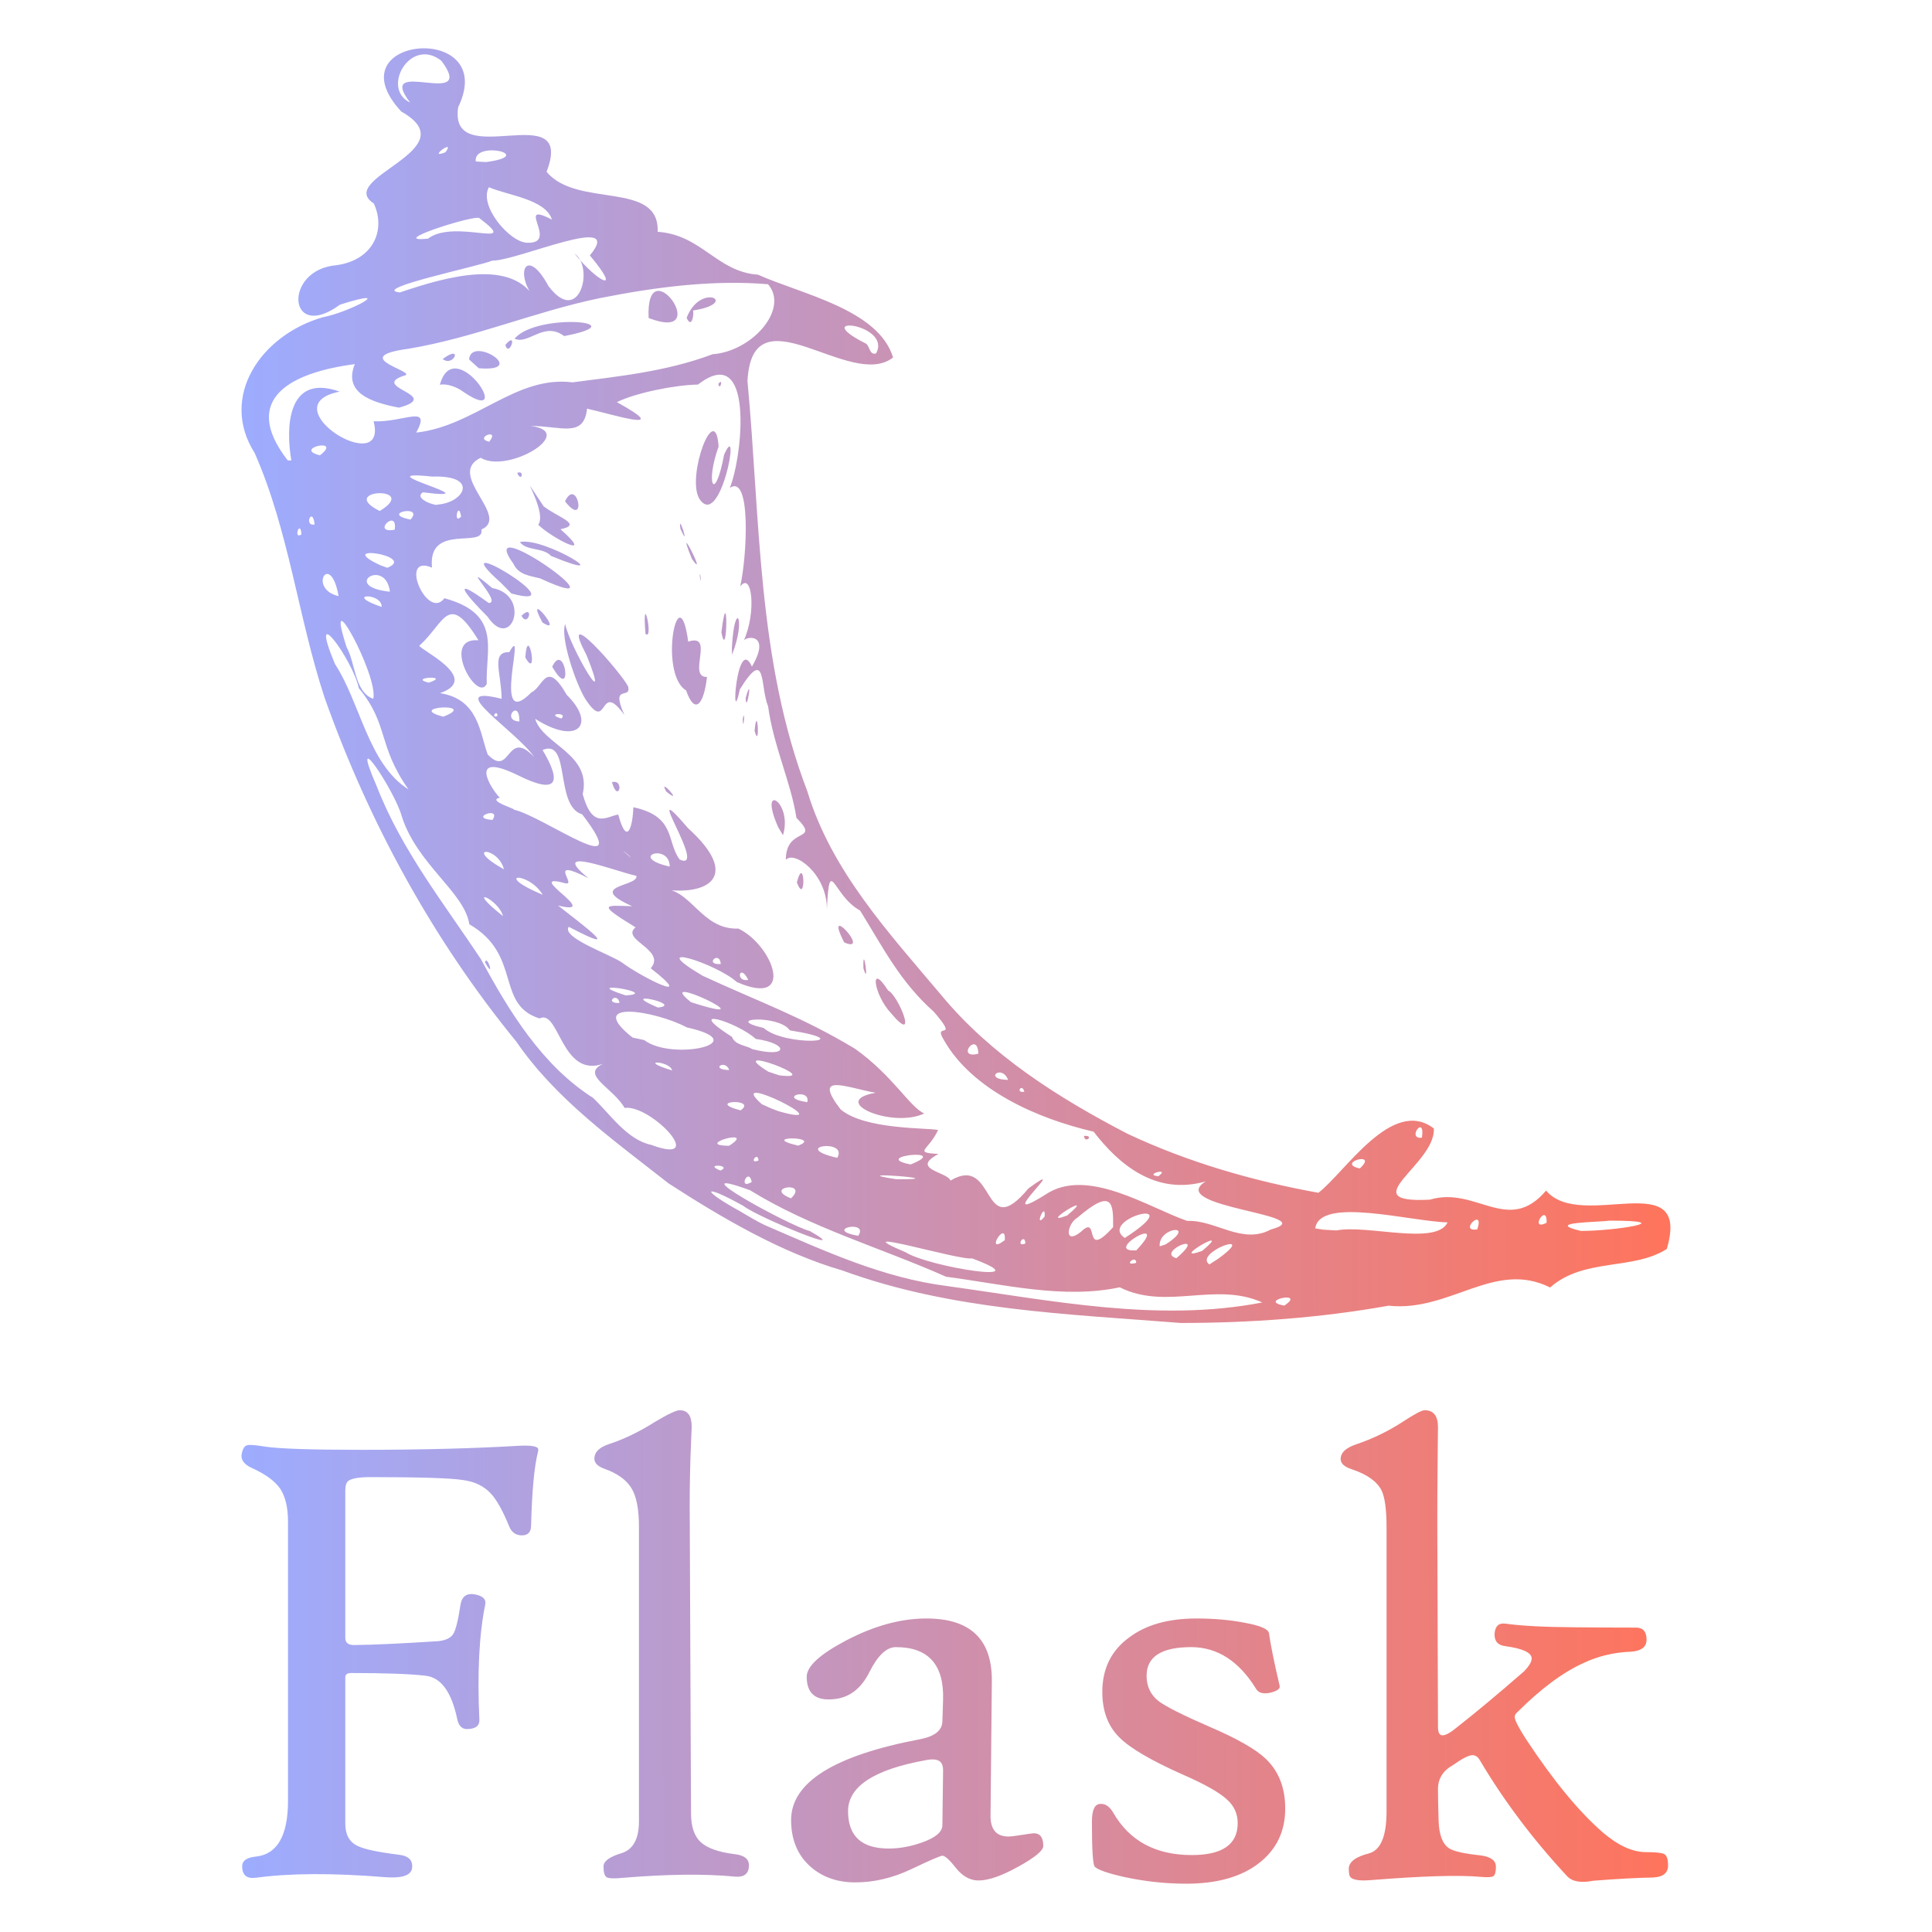 <svg width="40" height="40" viewBox="0 0 40 40" fill="none" xmlns="http://www.w3.org/2000/svg">
<path d="M13.841 24.5C12.714 23.613 11.512 22.764 10.691 21.567C8.962 19.456 7.631 17.013 6.721 14.446C6.171 12.776 5.982 10.986 5.273 9.38C4.532 8.214 5.401 6.94 6.678 6.57C7.246 6.46 8.246 5.924 7.039 6.308C5.957 7.101 5.853 5.587 6.962 5.491C7.719 5.39 7.998 4.771 7.739 4.213C6.926 3.683 9.71 3.101 8.309 2.31C6.85 0.736 10.349 0.433 9.486 2.22C9.28 3.595 11.932 1.968 11.316 3.556C11.942 4.318 13.659 3.73 13.616 4.799C14.527 4.861 14.84 5.628 15.694 5.687C16.581 6.087 18.188 6.402 18.49 7.401C17.61 8.097 15.574 5.963 15.476 7.89C15.742 10.738 15.674 13.67 16.715 16.382C17.208 18.023 18.403 19.315 19.481 20.594C20.513 21.846 21.911 22.728 23.337 23.47C24.586 24.059 25.934 24.45 27.296 24.695C27.849 24.273 28.824 22.702 29.686 23.364C29.727 24.109 27.976 24.921 29.603 24.838C30.56 24.55 31.223 25.577 32.01 24.65C32.736 25.509 35.025 24.102 34.509 25.858C33.811 26.308 32.793 26.036 32.094 26.656C30.942 26.08 30.024 27.17 28.748 27.033C27.331 27.287 25.889 27.389 24.453 27.391C22.096 27.205 19.689 27.127 17.447 26.306C16.183 25.939 14.951 25.219 13.841 24.5ZM15.831 25.363C17.064 25.895 18.271 26.458 19.622 26.628C21.767 26.925 23.982 27.385 26.134 26.966C25.16 26.527 24.153 27.137 23.182 26.652C22.019 26.902 20.77 26.588 19.586 26.433C18.241 25.834 16.789 25.422 15.529 24.643C13.954 24.068 16.343 25.381 16.768 25.488C17.752 26.046 15.686 25.201 15.394 24.969C14.57 24.507 14.465 24.603 15.313 25.073C15.484 25.172 15.652 25.277 15.831 25.363ZM13.484 23.704C14.68 24.147 13.479 22.864 12.932 22.938C12.689 22.517 12.005 22.251 12.487 22.025C11.619 22.327 11.578 20.879 11.17 21.086C10.251 20.796 10.812 19.768 9.717 19.136C9.617 18.471 8.63 17.895 8.315 16.892C8.176 16.378 7.199 14.904 7.799 16.276C8.31 17.597 9.208 18.729 9.957 19.858C10.537 20.934 11.223 22.06 12.28 22.731C12.637 23.073 12.981 23.597 13.484 23.704ZM10.041 19.924C10.26 20.314 10.083 19.743 10.041 19.924ZM14.916 24.235C15.181 24.116 14.535 24.085 14.916 24.235ZM15.564 24.471C15.497 24.145 15.268 24.654 15.564 24.471ZM16.377 24.81C16.763 24.442 15.78 24.578 16.377 24.81ZM17.769 25.586C18.004 25.239 17.017 25.455 17.769 25.586ZM15.096 23.722C15.696 23.334 14.32 23.717 15.096 23.722ZM15.705 24.026C15.688 23.821 15.488 24.118 15.705 24.026ZM18.75 25.927C19.239 26.236 21.608 26.604 20.125 26.053C19.876 26.106 17.374 25.345 18.75 25.927ZM13.916 22.162C13.869 21.956 13.156 21.934 13.916 22.162ZM15.333 22.989C15.703 22.731 14.568 22.79 15.333 22.989ZM16.526 23.719C17.055 23.52 15.667 23.519 16.526 23.719ZM13.339 21.534C13.913 21.974 15.656 21.59 14.219 21.271C13.565 20.922 12.091 20.684 13.096 21.481L13.339 21.534ZM17.334 23.972C17.573 23.564 16.33 23.739 17.334 23.972ZM16.12 23.007C17.524 23.404 14.939 22.119 15.773 22.861L15.958 22.945L16.12 23.007ZM18.553 24.414C19.883 24.426 17.352 24.23 18.553 24.414ZM12.828 20.764C12.775 20.517 12.5 20.785 12.828 20.764ZM20.803 25.676C20.838 25.228 20.369 26.009 20.803 25.676ZM15.098 22.154C15.017 21.918 14.682 22.144 15.098 22.154ZM12.954 20.609C13.717 20.563 11.908 20.273 12.954 20.609ZM10.414 18.967C10.319 18.601 9.583 18.309 10.414 18.967ZM17.081 23.199C17.015 23.233 16.941 23.039 17.081 23.199ZM21.23 25.745C21.218 25.501 21.005 25.837 21.23 25.745ZM16.714 22.819C16.789 22.505 16.063 22.724 16.714 22.819ZM13.622 20.86C14.191 20.799 12.712 20.476 13.622 20.86ZM18.852 24.109C19.737 23.759 17.989 23.938 18.852 24.109ZM16.132 22.263C17.152 22.394 14.918 21.569 15.908 22.189L16.132 22.263ZM19.678 24.443C20.631 23.874 20.316 25.777 21.294 24.604C22.258 23.9 20.461 25.475 21.649 24.73C22.509 24.154 23.779 25.002 24.581 25.278C25.157 25.25 25.718 25.777 26.309 25.456C27.447 25.15 24.083 25.002 24.965 24.458C23.924 24.761 23.155 24.097 22.642 23.43C21.474 23.16 20.123 22.563 19.54 21.529C19.302 21.141 19.883 21.584 19.335 20.949C18.631 20.323 18.28 19.612 17.807 18.851C17.243 18.55 17.176 17.664 17.12 18.822C17.124 18.091 16.438 17.599 16.27 17.803C16.267 17.099 17.005 17.452 16.489 16.932C16.378 16.203 16.012 15.442 15.902 14.619C15.732 14.222 15.878 13.372 15.319 14.27C15.116 15.22 15.252 13.104 15.568 13.801C15.984 13.089 15.419 13.173 15.396 13.271C15.667 12.671 15.568 11.818 15.325 12.143C15.469 11.506 15.553 9.799 15.11 10.102C15.379 9.436 15.62 7.053 14.451 7.962C13.978 7.969 13.159 8.134 12.772 8.326C13.986 8.996 12.649 8.568 12.154 8.461C12.09 9.081 11.6 8.814 10.988 8.82C11.966 8.941 10.512 9.819 9.952 9.478C9.224 9.825 10.58 10.694 9.967 10.963C10.042 11.368 8.851 10.817 8.944 11.752C8.238 11.455 8.847 12.862 9.201 12.386C10.403 12.711 10.047 13.453 10.078 14.158C9.882 14.568 9.11 13.193 9.906 13.256C9.278 12.237 9.212 12.887 8.69 13.361C8.569 13.395 10.02 14.035 9.11 14.351C9.911 14.475 9.934 15.176 10.097 15.62C10.579 16.122 10.48 15.066 11.056 15.669C10.691 15.132 9.125 14.155 10.386 14.468C10.379 13.928 10.158 13.492 10.545 13.502C10.928 12.809 10.143 15.212 11.006 14.331C11.245 14.227 11.305 13.637 11.734 14.387C12.357 15 11.959 15.444 11.08 14.882C11.237 15.417 12.256 15.607 12.064 16.442C12.267 17.177 12.552 16.906 12.8 16.864C12.994 17.577 13.104 17.053 13.113 16.713C14.003 16.903 13.794 17.429 14.073 17.796C14.686 18.073 13.195 15.921 14.248 17.149C15.354 18.149 14.663 18.566 13.669 18.406C14.298 18.355 14.501 19.256 15.287 19.225C16.004 19.566 16.49 20.876 15.254 20.331C14.825 19.944 13.307 19.467 14.547 20.202C15.692 20.733 16.601 21.049 17.705 21.715C18.495 22.279 18.837 22.925 19.136 23.053C18.472 23.37 17.135 22.8 18.128 22.625C17.508 22.512 16.811 22.199 17.405 22.97C17.909 23.392 19.192 23.347 19.422 23.395C19.227 23.824 18.893 23.858 19.43 23.892C18.831 24.211 19.622 24.261 19.678 24.443ZM18.452 20.982C18.087 20.6 17.992 19.886 18.387 20.507C18.59 20.588 19.035 21.674 18.452 20.982ZM22.444 23.517C22.672 23.503 22.451 23.69 22.444 23.517ZM17.876 20.046C18.008 20.491 17.862 19.469 17.876 20.046ZM17.479 19.512C18.058 19.763 17.02 18.626 17.479 19.512ZM12.67 16.194C12.94 16.122 12.803 16.654 12.67 16.194ZM16.498 18.268C16.692 18.789 16.663 17.646 16.498 18.268ZM13.794 16.388C14.192 16.71 13.604 16.045 13.794 16.388ZM16.114 17.131C15.679 16.158 16.422 16.599 16.211 17.291L16.114 17.131ZM12.113 14.463C11.919 14.143 11.597 13.206 11.701 12.92C11.794 13.386 12.692 14.925 12.141 13.558C11.532 12.411 12.868 13.93 13.006 14.216C13.07 14.5 12.63 14.138 12.928 14.805C12.385 14.046 12.607 15.225 12.113 14.463ZM10.876 13.611C11.159 14.12 10.927 12.868 10.876 13.611ZM11.433 13.803C11.882 14.584 11.698 13.242 11.433 13.803ZM10.094 12.767C9.634 12.309 9.301 11.888 10.116 12.483C10.43 12.495 9.418 11.524 10.192 12.175C11.005 12.323 10.593 13.509 10.094 12.767ZM10.797 12.749C11.065 12.484 10.939 13.01 10.797 12.749ZM11.23 12.887C11.722 13.206 10.824 12.128 11.23 12.887ZM10.37 12.066C9.032 10.874 12.052 12.689 10.588 12.287L10.37 12.066ZM14.205 14.294C13.626 13.947 14.051 11.849 14.249 13.284C14.812 13.101 14.218 14.025 14.637 14.016C14.572 14.598 14.383 14.808 14.205 14.294ZM15.623 15.133C15.743 15.565 15.68 14.5 15.623 15.133ZM15.377 14.888C15.441 14.619 15.383 15.207 15.377 14.888ZM10.632 11.675C9.772 10.488 13.131 12.874 11.183 11.975C10.98 11.922 10.734 11.903 10.632 11.675ZM13.364 13.123C13.545 13.288 13.283 12.124 13.364 13.123ZM15.438 14.453C15.598 13.884 15.45 14.83 15.438 14.453ZM10.764 11.222C11.275 11.112 12.882 12.119 11.407 11.509C11.243 11.328 10.893 11.41 10.764 11.222ZM15.153 13.409C15.207 12.387 15.458 12.799 15.155 13.556L15.153 13.409ZM11.145 10.866C11.353 10.561 10.591 9.485 11.254 10.481C11.541 10.708 12.083 10.861 11.604 10.957C12.357 11.622 11.421 11.137 11.145 10.866ZM14.936 13.09C15.079 11.926 15.063 13.772 14.936 13.09ZM10.709 9.791C10.869 9.723 10.794 10.004 10.709 9.791ZM11.698 10.38C12.168 10.976 11.953 9.846 11.698 10.38ZM14.488 11.931C14.54 12.23 14.485 11.727 14.488 11.931ZM14.326 11.574C14.686 12.08 13.939 10.619 14.326 11.574ZM14.088 10.948C14.309 11.443 14.024 10.553 14.088 10.948ZM14.475 10.319C14.21 9.851 14.811 8.256 14.878 9.245C14.598 10.016 14.797 10.447 14.992 9.413C15.354 8.6 14.915 11.019 14.475 10.319ZM14.873 7.947C14.989 7.805 14.899 8.118 14.873 7.947ZM14.209 21.03C14.229 21.117 14.052 20.892 14.209 21.03ZM15.577 21.721C16.337 21.917 16.334 21.603 15.646 21.51C15.277 21.166 14.109 20.801 15.154 21.467C15.223 21.643 15.441 21.638 15.577 21.721ZM12.876 19.927C13.294 20.24 14.454 20.813 13.473 20.047C13.804 19.662 12.839 19.457 13.159 19.2C12.345 18.701 12.517 18.746 13.088 18.762C12.11 18.324 13.229 18.358 13.176 18.133C12.799 18.059 11.303 17.468 12.183 18.182C11.288 17.726 11.97 18.352 11.699 18.286C10.784 18.037 12.514 18.983 11.554 18.748C12.079 19.163 12.966 19.813 11.775 19.188C11.619 19.413 12.628 19.756 12.876 19.927ZM14.306 20.749C16.045 21.309 13.453 20.064 14.306 20.749ZM21.629 25.185C21.651 24.84 21.391 25.48 21.629 25.185ZM22.381 25.502C22.783 25.113 22.398 26.122 23.046 25.407C23.053 24.895 23.027 24.593 22.301 25.215C22.101 25.326 22.012 25.796 22.381 25.502ZM10.434 17.999C10.311 17.515 9.57 17.517 10.434 17.999ZM11.237 18.526C10.939 18.031 10.173 18.078 11.237 18.526ZM15.81 21.283C16.257 21.68 17.86 21.574 16.352 21.332C16.129 21.002 14.934 21.081 15.81 21.283ZM22.095 25.165C22.782 24.588 21.429 25.422 22.095 25.165ZM23.524 26.146C23.528 25.961 23.228 26.227 23.524 26.146ZM23.526 25.887C24.287 25.082 22.789 25.935 23.526 25.887ZM8.457 16.344C7.809 15.419 8.055 15.003 7.429 14.248C7.31 13.67 6.356 12.359 6.935 13.747C7.466 14.56 7.623 15.817 8.457 16.344ZM23.287 25.631C24.688 24.727 22.713 25.237 23.287 25.631ZM24.356 26.05C25.057 25.448 23.912 25.924 24.356 26.05ZM10.196 16.976C10.396 16.678 9.678 16.938 10.196 16.976ZM24.133 25.764C24.812 25.327 23.977 25.394 24.01 25.804L24.133 25.764ZM14.923 19.959C14.899 19.663 14.564 19.984 14.923 19.959ZM15.492 20.286C15.311 19.921 15.214 20.344 15.492 20.286ZM25.222 26.06C26.092 25.432 24.695 25.939 25.04 26.179L25.222 26.06ZM24.889 25.899C25.598 25.305 24.141 26.162 24.889 25.899ZM26.59 27.031C27.066 26.713 26.012 26.928 26.59 27.031ZM10.632 16.761C11.269 16.904 13.18 18.33 12.053 16.86C11.476 16.689 11.822 15.278 11.233 15.528C11.628 16.188 11.558 16.468 10.728 16.053C9.686 15.543 10.143 16.305 10.347 16.515C10.068 16.578 10.714 16.756 10.632 16.761L10.632 16.761ZM7.728 14.468C7.842 13.995 6.677 11.871 7.178 13.403C7.359 13.724 7.34 14.332 7.728 14.468ZM13.059 17.754C13.043 17.715 12.73 17.48 13.059 17.754ZM13.866 17.942C13.866 17.442 12.973 17.739 13.866 17.942ZM20.872 22.358C20.738 22.016 20.343 22.35 20.872 22.358ZM21.208 22.603C21.158 22.412 21.014 22.64 21.208 22.603ZM23.984 24.352C24.251 24.155 23.651 24.327 23.984 24.352ZM9.178 14.838C9.942 14.542 8.36 14.627 9.178 14.838ZM20.255 21.816C20.246 21.321 19.767 21.939 20.255 21.816ZM8.877 14.134C9.367 13.969 8.423 14.026 8.877 14.134ZM10.3 14.824C10.292 14.662 10.15 14.886 10.3 14.824ZM27.669 25.475C28.3 25.348 29.739 25.797 29.971 25.308C29.204 25.29 27.32 24.767 27.231 25.432L27.399 25.459L27.67 25.475H27.669ZM10.753 14.938C10.764 14.437 10.362 14.919 10.753 14.938ZM7.01 12.341C6.84 11.386 6.363 12.197 7.01 12.341ZM7.902 12.566C7.913 12.259 7.085 12.29 7.902 12.566ZM8.412 12.816C8.297 12.967 8.265 12.697 8.412 12.816ZM11.623 14.876C11.774 14.736 11.265 14.773 11.623 14.876ZM8.073 12.251C7.986 11.53 7.038 12.143 8.073 12.251ZM6.242 11.063C6.216 10.731 6.063 11.188 6.242 11.063ZM6.514 10.858C6.47 10.463 6.28 10.908 6.514 10.858ZM8.019 11.755C8.655 11.506 6.86 11.239 7.889 11.709L8.019 11.755ZM28.153 24.192C28.56 23.819 27.636 24.077 28.153 24.192ZM30.585 25.453C30.748 24.971 30.174 25.516 30.585 25.453ZM8.172 10.967C8.24 10.5 7.668 11.06 8.172 10.967ZM6.032 9.533C5.917 8.874 5.933 7.717 7.032 8.108C5.565 8.4 8.049 9.933 7.735 8.722C8.352 8.752 8.943 8.357 8.618 8.956C9.835 8.823 10.678 7.768 11.853 7.916C12.768 7.794 13.768 7.703 14.754 7.334C15.565 7.276 16.346 6.403 15.902 5.885C14.796 5.792 13.638 5.93 12.416 6.173C11.062 6.454 9.832 6.989 8.466 7.219C7.133 7.398 8.733 7.712 8.351 7.782C7.657 8.023 9.181 8.186 8.262 8.44C7.694 8.332 7.103 8.137 7.346 7.539C6.07 7.705 4.949 8.234 5.957 9.532L6.032 9.533L6.032 9.533ZM9.107 7.967C9.405 6.866 10.709 8.874 9.596 8.114C9.464 8.014 9.245 7.933 9.107 7.967ZM9.165 7.433C9.596 7.112 9.394 7.614 9.165 7.433ZM9.712 7.442C9.752 6.935 10.968 7.71 9.913 7.624L9.712 7.442ZM10.462 7.141C10.736 6.82 10.542 7.425 10.462 7.141ZM10.654 7.012C11.111 6.464 13.236 6.662 11.68 6.958C11.263 6.644 10.944 7.144 10.654 7.012ZM13.429 6.584C14.808 7.116 13.36 5.087 13.429 6.584ZM14.216 6.58C14.504 5.826 15.334 6.277 14.35 6.428C14.371 6.509 14.321 6.818 14.216 6.58ZM7.862 10.58C8.722 10.054 6.949 10.123 7.862 10.58ZM8.498 10.757C8.8 10.436 7.842 10.626 8.498 10.757ZM6.624 9.427C7.115 9.049 6.042 9.284 6.624 9.427ZM32.021 25.315C32.035 24.877 31.645 25.512 32.021 25.315ZM29.44 23.554C29.513 23.05 29.108 23.598 29.44 23.554ZM32.73 25.485C33.417 25.488 34.812 25.271 33.317 25.272C33.082 25.308 31.95 25.301 32.73 25.485ZM9.057 10.447C9.614 10.409 9.927 9.834 8.949 9.867C7.434 9.71 10.286 10.386 8.755 10.193C8.55 10.329 9.045 10.485 9.057 10.447ZM9.547 10.695C9.489 10.338 9.375 10.885 9.547 10.695ZM10.128 9.146C10.369 8.847 9.794 9.066 10.128 9.146ZM8.278 6.055C9.271 5.718 10.628 5.338 11.097 6.221C10.62 5.648 10.904 5.082 11.355 5.922C11.992 6.77 12.31 5.536 11.896 5.251C12.369 5.837 12.905 6.115 12.212 5.288C12.966 4.382 10.705 5.406 10.191 5.396C9.944 5.507 7.638 5.984 8.278 6.055ZM8.86 4.941C9.426 4.514 10.818 5.196 9.925 4.516C9.837 4.439 7.969 5.032 8.86 4.941ZM10.924 5.026C11.586 5.043 10.638 4.136 11.427 4.547C11.298 4.124 10.508 4.045 10.122 3.876C9.904 4.262 10.566 5.032 10.924 5.026ZM9.222 3.153C9.451 2.842 8.82 3.311 9.222 3.153ZM10.066 3.355C11.133 3.213 9.793 2.895 9.85 3.343L10.066 3.355ZM8.491 2.123C7.739 1.141 9.904 2.288 9.14 1.26C8.497 0.748 7.88 1.837 8.491 2.123ZM18.137 7.318C18.481 6.707 16.714 6.495 17.905 7.102C18.014 7.138 17.989 7.36 18.137 7.318ZM11.137 30.063C11.061 30.365 11.014 30.87 10.996 31.579C10.996 31.719 10.933 31.788 10.807 31.788C10.682 31.788 10.594 31.727 10.544 31.606C10.41 31.278 10.282 31.05 10.16 30.919C10.017 30.767 9.826 30.674 9.588 30.643C9.332 30.602 8.694 30.582 7.675 30.582C7.441 30.582 7.288 30.607 7.217 30.657C7.172 30.688 7.149 30.755 7.149 30.859V33.911C7.149 34.014 7.214 34.063 7.344 34.059C7.744 34.054 8.324 34.027 9.082 33.978C9.231 33.96 9.331 33.911 9.382 33.833C9.434 33.754 9.485 33.551 9.534 33.223C9.565 33.044 9.671 32.974 9.851 33.014C10.003 33.046 10.069 33.116 10.046 33.223C9.92 33.834 9.88 34.629 9.925 35.608C9.929 35.725 9.855 35.788 9.702 35.797C9.576 35.811 9.498 35.743 9.467 35.595C9.35 35.033 9.133 34.733 8.817 34.695C8.5 34.657 7.984 34.638 7.271 34.638C7.19 34.638 7.149 34.667 7.149 34.726V37.757C7.149 37.982 7.232 38.135 7.398 38.215C7.529 38.283 7.809 38.344 8.24 38.398C8.461 38.42 8.557 38.517 8.53 38.687C8.503 38.835 8.306 38.894 7.937 38.862C6.873 38.777 5.995 38.782 5.303 38.876C5.11 38.903 5.014 38.824 5.014 38.64C5.014 38.523 5.11 38.456 5.303 38.438C5.743 38.388 5.963 38.002 5.963 37.279V31.512C5.963 31.216 5.91 30.988 5.805 30.828C5.699 30.669 5.503 30.524 5.216 30.394C5.036 30.313 4.969 30.203 5.013 30.063C5.036 29.978 5.072 29.931 5.121 29.922C5.166 29.908 5.285 29.918 5.478 29.949C5.761 29.994 6.428 30.017 7.479 30.017C8.719 30.017 9.79 29.989 10.693 29.936C10.994 29.917 11.144 29.942 11.144 30.01C11.144 30.028 11.142 30.046 11.137 30.063ZM15.506 38.616C15.506 38.796 15.405 38.874 15.203 38.852C14.584 38.793 13.816 38.802 12.899 38.878C12.715 38.897 12.602 38.892 12.559 38.865C12.516 38.838 12.495 38.764 12.495 38.642C12.495 38.535 12.617 38.444 12.862 38.37C13.107 38.296 13.229 38.075 13.229 37.706V31.609C13.229 31.245 13.177 30.978 13.071 30.807C12.965 30.636 12.78 30.504 12.515 30.41C12.376 30.36 12.306 30.291 12.306 30.201C12.306 30.066 12.407 29.965 12.609 29.898C12.915 29.799 13.232 29.646 13.56 29.439C13.829 29.278 14 29.197 14.072 29.197C14.238 29.197 14.321 29.311 14.321 29.541C14.321 29.523 14.312 29.747 14.294 30.214C14.281 30.659 14.276 31.097 14.281 31.528L14.307 37.544C14.307 37.819 14.375 38.017 14.509 38.141C14.644 38.264 14.876 38.346 15.203 38.387C15.405 38.409 15.506 38.485 15.506 38.616V38.616ZM21.6 38.219C21.6 38.313 21.428 38.456 21.085 38.646C20.741 38.837 20.466 38.933 20.259 38.933C20.084 38.933 19.929 38.847 19.794 38.677C19.66 38.506 19.565 38.421 19.511 38.421C19.471 38.421 19.258 38.513 18.871 38.697C18.485 38.881 18.096 38.973 17.706 38.973C17.338 38.973 17.03 38.865 16.783 38.65C16.513 38.412 16.379 38.088 16.379 37.68C16.379 36.903 17.268 36.346 19.047 36.009C19.352 35.95 19.507 35.827 19.511 35.638L19.525 35.207C19.552 34.471 19.226 34.102 18.548 34.102C18.355 34.102 18.172 34.275 17.999 34.621C17.826 34.967 17.578 35.153 17.254 35.18C16.886 35.216 16.702 35.061 16.702 34.715C16.702 34.499 16.976 34.248 17.524 33.961C18.099 33.66 18.651 33.509 19.181 33.509C20.093 33.509 20.544 33.943 20.535 34.81L20.508 37.585C20.504 37.877 20.628 38.023 20.879 38.023C20.928 38.023 21.023 38.012 21.162 37.989C21.301 37.967 21.382 37.956 21.405 37.956C21.535 37.956 21.6 38.044 21.6 38.219ZM19.525 36.683C19.53 36.57 19.503 36.496 19.447 36.46C19.391 36.425 19.303 36.417 19.181 36.44C18.099 36.633 17.558 36.986 17.558 37.498C17.558 38.014 17.838 38.272 18.4 38.272C18.624 38.272 18.856 38.23 19.093 38.145C19.372 38.046 19.511 37.927 19.511 37.787L19.525 36.683ZM26.609 37.444C26.609 37.92 26.425 38.298 26.06 38.579C25.694 38.86 25.194 39 24.561 39C24.139 39 23.716 38.955 23.294 38.865C22.93 38.784 22.719 38.71 22.661 38.643C22.625 38.58 22.607 38.273 22.607 37.72C22.607 37.482 22.661 37.358 22.768 37.349C22.876 37.336 22.968 37.394 23.045 37.524C23.381 38.113 23.925 38.407 24.675 38.407C25.308 38.407 25.625 38.187 25.625 37.747C25.625 37.554 25.553 37.392 25.409 37.262C25.252 37.114 24.947 36.941 24.493 36.743C23.837 36.451 23.399 36.195 23.179 35.975C22.941 35.741 22.822 35.427 22.822 35.032C22.822 34.546 23.009 34.169 23.381 33.9C23.727 33.639 24.19 33.509 24.769 33.509C25.133 33.509 25.465 33.538 25.767 33.597C26.09 33.655 26.258 33.727 26.272 33.812C26.308 34.063 26.382 34.428 26.494 34.904C26.508 34.962 26.445 35.009 26.306 35.045C26.157 35.077 26.059 35.052 26.009 34.971C25.654 34.392 25.205 34.102 24.662 34.102C24.046 34.102 23.739 34.3 23.739 34.695C23.739 34.915 23.822 35.09 23.988 35.22C24.136 35.332 24.484 35.508 25.032 35.746C25.607 35.993 25.998 36.215 26.205 36.413C26.474 36.669 26.609 37.013 26.609 37.444ZM34.535 38.623C34.535 38.78 34.429 38.863 34.218 38.872C33.904 38.877 33.492 38.899 32.985 38.939C32.734 38.989 32.554 38.958 32.446 38.845C31.737 38.082 31.135 37.282 30.64 36.446C30.6 36.375 30.549 36.339 30.486 36.339C30.409 36.339 30.277 36.406 30.088 36.541C29.877 36.657 29.772 36.824 29.772 37.039C29.772 37.192 29.776 37.412 29.785 37.7C29.794 37.987 29.866 38.176 30 38.266C30.095 38.329 30.313 38.378 30.654 38.414C30.865 38.441 30.971 38.52 30.971 38.65C30.971 38.753 30.954 38.817 30.92 38.842C30.887 38.866 30.798 38.872 30.654 38.858C30.205 38.818 29.446 38.84 28.377 38.926C28.108 38.948 27.961 38.914 27.939 38.825C27.93 38.793 27.925 38.748 27.925 38.69C27.925 38.551 28.063 38.445 28.337 38.374C28.584 38.31 28.707 38.021 28.707 37.504V31.616C28.707 31.248 28.671 30.992 28.599 30.848C28.5 30.664 28.294 30.52 27.979 30.417C27.831 30.367 27.757 30.298 27.757 30.208C27.757 30.077 27.863 29.976 28.074 29.905C28.413 29.791 28.737 29.635 29.037 29.44C29.284 29.278 29.437 29.197 29.495 29.197C29.68 29.197 29.772 29.314 29.772 29.548C29.772 29.516 29.769 29.739 29.765 30.215C29.76 30.655 29.758 31.095 29.758 31.535L29.772 35.753C29.772 35.87 29.803 35.928 29.866 35.928C29.933 35.928 30.037 35.87 30.176 35.753C30.549 35.461 31.007 35.079 31.55 34.607C31.658 34.495 31.712 34.405 31.712 34.338C31.712 34.217 31.53 34.131 31.166 34.082C31.009 34.063 30.935 33.976 30.944 33.819C30.957 33.662 31.036 33.594 31.179 33.617C31.503 33.662 31.975 33.687 32.594 33.691C33.026 33.695 33.455 33.698 33.881 33.698C34.02 33.702 34.09 33.785 34.09 33.947C34.09 34.1 33.98 34.183 33.76 34.197C33.414 34.21 33.088 34.288 32.783 34.432C32.356 34.625 31.9 34.964 31.415 35.449C31.38 35.477 31.361 35.51 31.361 35.55C31.361 35.613 31.438 35.764 31.591 36.002C32.152 36.855 32.682 37.5 33.181 37.936C33.5 38.209 33.798 38.346 34.077 38.346C34.283 38.346 34.411 38.361 34.461 38.39C34.51 38.419 34.535 38.497 34.535 38.623Z" fill="url(#paint0_linear_316_758)"/>
<defs>
<linearGradient id="paint0_linear_316_758" x1="34.584" y1="20" x2="4.995" y2="20.036" gradientUnits="userSpaceOnUse">
<stop stop-color="#FF745C"/>
<stop offset="1" stop-color="#9DACFF"/>
</linearGradient>
</defs>
</svg>
